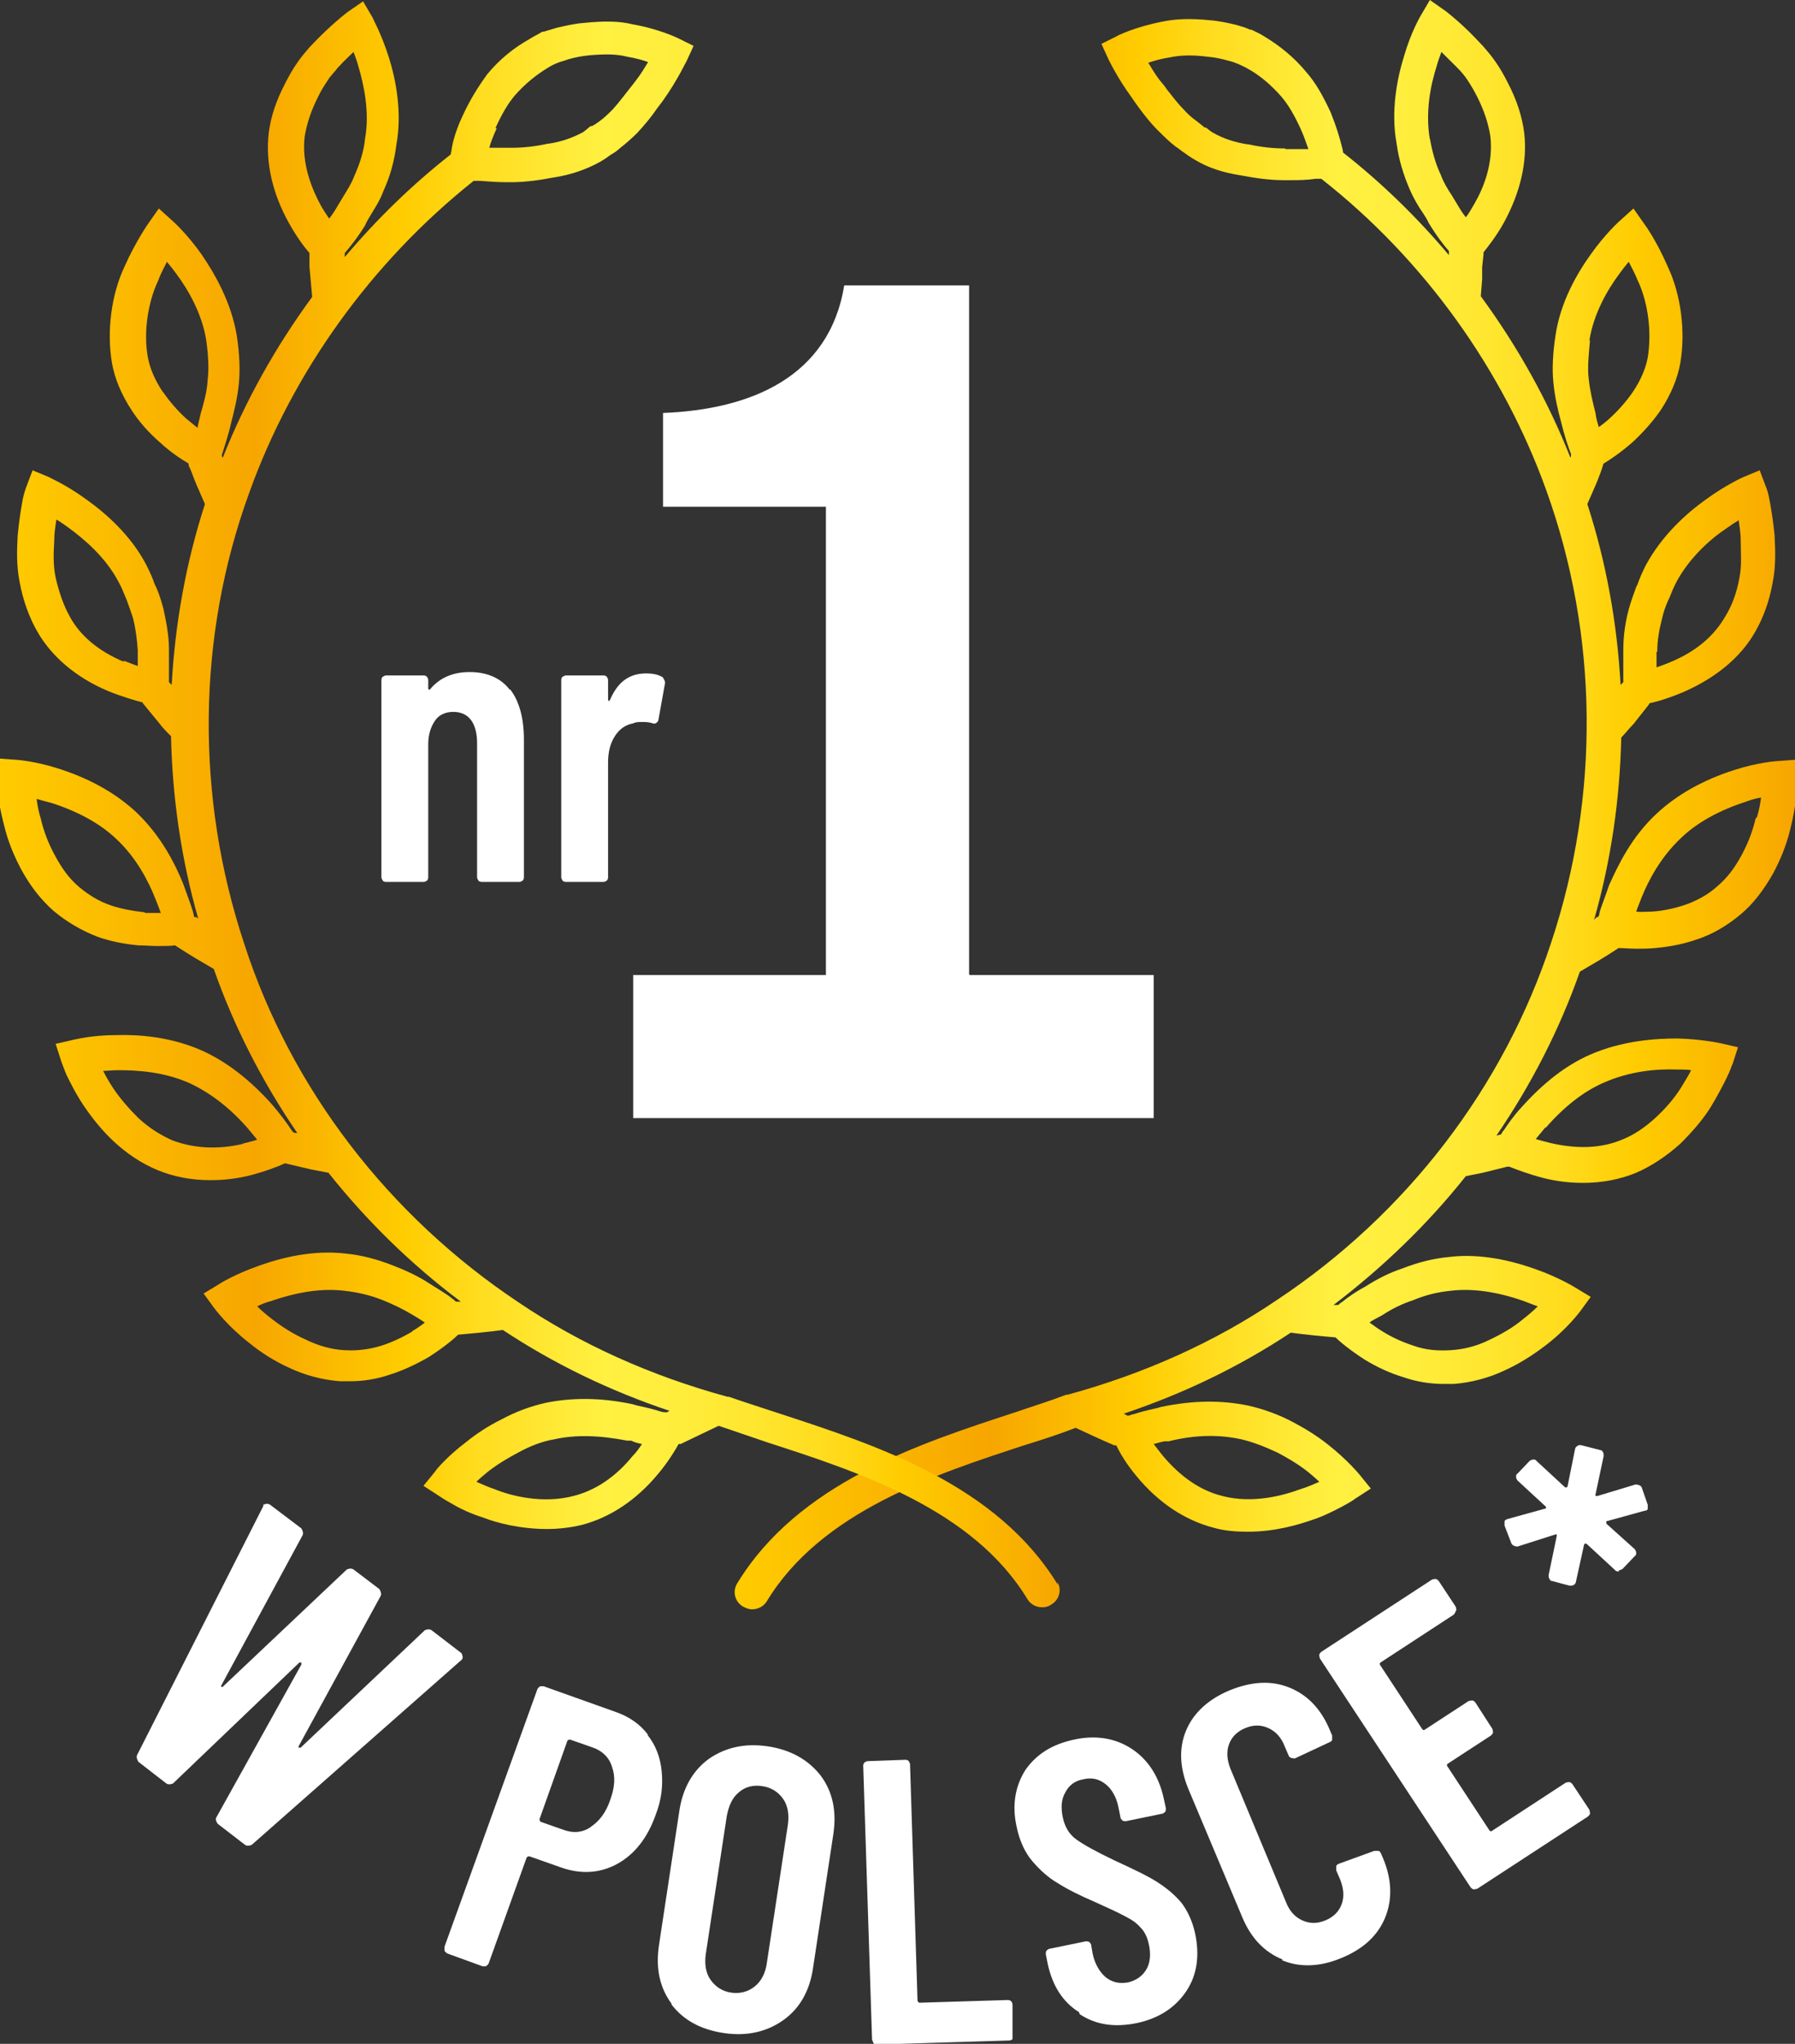 <svg width="116" height="132" viewBox="0 0 116 132" fill="none" xmlns="http://www.w3.org/2000/svg">
<rect x="0" y="0" width="116" height="132" fill="#333333" stroke="none"/>
<g clip-path="url(#clip0_224_507)">
<path d="M62.627 62.928V18.434H54.557C53.592 24.36 48.505 26.452 42.848 26.67V32.728H53.373V62.971H40.918V72.21H74.556V62.971H62.671L62.627 62.928Z" fill="white"/>
<path d="M116 50.246V49.07L114.816 49.157C114.772 49.157 113.588 49.244 112.096 49.723C110.035 50.377 108.369 51.336 107.097 52.512C105.43 54.038 104.553 55.911 103.983 57.175C103.72 57.96 103.501 58.483 103.369 58.918C103.369 59.049 103.325 59.136 103.281 59.224H103.194C103.194 59.224 103.062 59.354 103.018 59.398C104.115 55.563 104.685 51.597 104.772 47.632C105.036 47.37 105.255 47.065 105.562 46.76L106.527 45.54C106.527 45.54 106.571 45.453 106.614 45.409C107.097 45.322 107.93 45.06 108.851 44.668C110.912 43.753 112.491 42.446 113.412 40.833C113.938 39.918 114.333 38.872 114.552 37.652C114.772 36.563 114.728 35.56 114.684 34.689V34.602C114.596 33.686 114.465 32.902 114.377 32.423C114.289 31.856 114.158 31.507 114.114 31.42L113.719 30.374L112.667 30.81C112.667 30.81 111.57 31.29 110.254 32.248C109.026 33.12 107.404 34.558 106.351 36.519C106.132 36.955 105.957 37.347 105.825 37.739L105.737 37.913C105.562 38.393 105.386 38.872 105.255 39.352C105.036 40.18 104.904 41.051 104.904 41.966C104.904 42.271 104.904 42.576 104.904 42.882C104.904 43.143 104.904 43.448 104.904 43.709C104.904 43.84 104.904 43.927 104.904 44.058C104.904 44.058 104.86 44.102 104.816 44.145L104.729 44.232C104.509 40.267 103.808 36.345 102.58 32.553L103.018 31.551C103.194 31.159 103.325 30.81 103.457 30.462C103.501 30.331 103.544 30.2 103.588 30.069C103.588 30.069 103.588 29.982 103.632 29.939C104.071 29.677 104.772 29.198 105.518 28.544C106.22 27.89 106.834 27.193 107.316 26.496C107.974 25.494 108.413 24.448 108.588 23.445C108.939 21.397 108.632 19 107.755 17.17C107.053 15.558 106.307 14.512 106.264 14.468L105.562 13.466L104.641 14.294C104.641 14.294 103.72 15.122 102.799 16.429C101.922 17.649 100.825 19.523 100.518 21.702C100.343 22.835 100.299 23.881 100.387 24.709C100.475 25.668 100.694 26.539 100.869 27.193C101.088 28.108 101.352 28.893 101.527 29.328C101.527 29.328 101.527 29.372 101.527 29.416C101.527 29.459 101.527 29.503 101.483 29.546C100.036 25.886 98.062 22.356 95.694 19.131L95.782 18.042V17.257L95.87 16.429C95.87 16.386 95.87 16.342 95.87 16.298C96.177 15.906 96.703 15.253 97.185 14.381C98.238 12.463 98.72 10.459 98.501 8.585C98.369 7.539 98.019 6.45 97.448 5.36C97.229 4.924 96.966 4.445 96.659 4.009C96.396 3.617 96.089 3.268 95.826 2.963L95.738 2.876C94.554 1.569 93.501 0.784 93.457 0.741L92.405 0L91.791 1.046C91.791 1.046 91.177 2.092 90.738 3.617C90.3 5.012 89.861 7.147 90.256 9.282C90.388 10.285 90.695 11.287 91.089 12.202C91.352 12.812 91.659 13.335 91.966 13.771C92.098 13.989 92.23 14.163 92.317 14.381C92.844 15.253 93.326 15.863 93.633 16.211V16.298V16.473C91.572 14.032 89.291 11.81 86.791 9.849C86.791 9.718 86.748 9.587 86.704 9.413C86.572 8.89 86.353 8.149 86.002 7.278C85.519 6.232 85.037 5.36 84.423 4.663C83.634 3.704 82.713 2.963 81.704 2.353C81.441 2.179 81.134 2.048 80.871 1.917H80.783C80.52 1.787 80.213 1.7 79.906 1.612C79.38 1.482 78.766 1.351 78.195 1.307C76.924 1.177 75.959 1.22 75.126 1.395C73.327 1.743 72.187 2.31 72.143 2.353L71.178 2.833L71.617 3.791C71.617 3.791 72.187 5.012 73.152 6.319C73.152 6.319 73.415 6.711 73.547 6.885C73.898 7.365 74.336 7.931 74.819 8.411C75.213 8.803 75.564 9.152 75.959 9.457C76.178 9.587 76.353 9.762 76.573 9.892C76.792 10.067 77.011 10.197 77.231 10.328C78.108 10.851 79.073 11.156 80.213 11.331C81.134 11.505 82.055 11.636 82.932 11.636C83.064 11.636 83.195 11.636 83.327 11.636C83.897 11.636 84.423 11.636 84.993 11.548C85.125 11.548 85.256 11.548 85.388 11.548C92.01 16.734 97.141 23.881 99.948 31.725C103.281 41.008 103.413 51.336 100.255 60.836C97.185 70.205 90.914 78.398 82.493 83.976C78.502 86.678 73.941 88.726 68.986 90.077H68.898C67.889 90.469 66.749 90.818 65.609 91.21C59.337 93.258 51.575 95.786 47.628 102.279C47.321 102.802 47.496 103.456 48.022 103.761C48.198 103.848 48.373 103.935 48.593 103.935C48.987 103.935 49.338 103.761 49.557 103.412C53.066 97.616 60.434 95.219 66.31 93.302C67.451 92.953 68.503 92.605 69.512 92.213C70.17 92.518 71.091 92.953 72.012 93.346H72.143C72.363 93.825 72.801 94.566 73.459 95.35C74.862 97.05 76.573 98.183 78.415 98.662C79.16 98.88 79.95 98.924 80.651 98.924C82.362 98.924 83.853 98.488 84.73 98.183C85.432 97.965 86.133 97.616 86.791 97.268C87.274 97.006 87.537 96.832 87.581 96.788L88.589 96.135L87.844 95.219C87.844 95.219 87.055 94.261 85.826 93.302C85.125 92.736 84.335 92.256 83.59 91.864C82.625 91.341 81.616 90.992 80.651 90.775C78.941 90.426 77.143 90.426 75.038 90.862L74.731 90.949C74.117 91.08 73.634 91.21 73.24 91.341C73.108 91.341 73.02 91.428 72.933 91.428H72.845C72.845 91.428 72.713 91.341 72.626 91.297C76.529 89.99 80.125 88.247 83.414 86.068C84.379 86.199 85.3 86.286 86.309 86.373C86.66 86.722 87.318 87.245 88.195 87.811C88.984 88.29 89.817 88.683 90.695 88.944C91.572 89.249 92.449 89.38 93.326 89.38C93.545 89.38 93.764 89.38 93.94 89.38C95.08 89.293 96.22 88.988 97.229 88.508C98.194 88.073 99.071 87.506 99.817 86.94C101.264 85.85 102.053 84.761 102.097 84.717L102.799 83.758L101.79 83.148C101.79 83.148 100.738 82.495 99.246 81.972C97.185 81.231 95.256 80.969 93.589 81.187C92.624 81.274 91.615 81.536 90.607 81.928C89.817 82.189 89.028 82.582 88.282 83.061C87.712 83.366 87.186 83.715 86.704 84.107C86.616 84.15 86.528 84.238 86.484 84.281C86.397 84.281 86.265 84.281 86.177 84.281C89.379 81.841 92.273 79.052 94.729 75.958L95.826 75.74L97.405 75.348H97.536C97.975 75.522 98.764 75.827 99.773 76.088C100.65 76.306 101.483 76.394 102.316 76.394C103.501 76.394 104.685 76.176 105.737 75.74C106.746 75.304 107.711 74.65 108.588 73.866C109.29 73.169 109.991 72.384 110.518 71.556C111 70.772 111.351 70.075 111.57 69.639C111.833 69.116 111.921 68.767 111.965 68.724L112.316 67.634L111.175 67.373C111.175 67.373 109.991 67.111 108.412 67.068C107.009 67.068 104.86 67.198 102.755 68.114C101.176 68.811 99.729 69.944 98.326 71.513C97.799 72.079 97.448 72.602 97.185 72.994C97.098 73.082 97.054 73.169 97.01 73.256L96.703 73.343C98.939 70.075 100.782 66.501 102.097 62.753C102.843 62.318 103.676 61.838 104.465 61.315L104.597 61.228C104.904 61.228 105.299 61.272 105.781 61.272C106.132 61.272 106.527 61.272 106.965 61.228C107.93 61.141 108.807 60.967 109.684 60.662C110.737 60.313 111.658 59.746 112.491 59.049C113.281 58.395 113.982 57.48 114.596 56.391C115.035 55.563 115.43 54.648 115.693 53.558C115.912 52.687 116.043 51.902 116.087 51.336C116.087 50.813 116.087 50.464 116.087 50.421L116 50.246ZM107.097 42.097C107.097 41.356 107.228 40.659 107.404 39.962C107.492 39.569 107.623 39.177 107.799 38.785L107.886 38.611C108.018 38.262 108.149 37.957 108.325 37.608C109.158 36.04 110.518 34.819 111.57 34.122C111.877 33.904 112.14 33.73 112.36 33.599C112.403 33.948 112.491 34.384 112.491 34.863C112.491 35.691 112.579 36.519 112.403 37.347C112.228 38.306 111.921 39.134 111.482 39.831C110.781 41.051 109.64 42.053 107.974 42.751C107.667 42.882 107.316 43.012 107.053 43.099C107.053 42.794 107.053 42.446 107.053 42.097H107.097ZM92.405 9.021C92.098 7.234 92.449 5.491 92.844 4.271C92.931 3.922 93.063 3.617 93.15 3.356C93.414 3.617 93.721 3.922 94.072 4.271L94.159 4.358C94.422 4.619 94.642 4.881 94.817 5.142C95.08 5.535 95.299 5.927 95.475 6.275C95.913 7.147 96.177 7.975 96.308 8.759C96.527 10.546 95.87 12.159 95.256 13.204C95.08 13.509 94.905 13.815 94.729 14.032C94.554 13.815 94.379 13.553 94.203 13.248C94.072 13.03 93.94 12.812 93.808 12.594C93.545 12.202 93.282 11.766 93.107 11.287C92.756 10.546 92.537 9.718 92.405 8.934V9.021ZM83.02 9.587C82.274 9.587 81.485 9.5 80.695 9.326H80.651C79.774 9.195 79.029 8.934 78.415 8.585C78.239 8.498 78.108 8.367 77.932 8.236H77.845C77.845 8.236 77.538 7.975 77.362 7.844C77.055 7.626 76.748 7.365 76.485 7.06C76.09 6.668 75.74 6.188 75.389 5.752C75.257 5.535 75.082 5.36 74.95 5.186C74.643 4.794 74.424 4.401 74.205 4.053C74.599 3.922 75.038 3.791 75.608 3.704C76.222 3.573 77.011 3.53 78.02 3.661C78.502 3.704 78.941 3.791 79.38 3.922C79.599 3.966 79.818 4.053 80.037 4.14C80.213 4.227 80.432 4.314 80.651 4.445C81.441 4.881 82.143 5.491 82.8 6.232C83.283 6.798 83.677 7.496 84.072 8.367C84.291 8.846 84.423 9.282 84.555 9.631C84.072 9.631 83.59 9.631 83.107 9.631L83.02 9.587ZM75.257 93.084H75.52C77.275 92.648 78.809 92.648 80.213 92.953C80.958 93.128 81.748 93.433 82.581 93.825C83.239 94.174 83.897 94.566 84.511 95.045C84.774 95.263 85.037 95.481 85.256 95.699C84.862 95.873 84.467 96.047 84.028 96.178C82.976 96.57 80.958 97.137 78.985 96.614C77.582 96.265 76.31 95.394 75.169 94.043C74.95 93.781 74.731 93.476 74.555 93.258C74.775 93.215 74.994 93.128 75.257 93.084ZM89.335 84.935C89.993 84.499 90.651 84.194 91.308 83.976C92.142 83.628 92.887 83.453 93.721 83.366C95.124 83.192 96.703 83.41 98.457 84.02C98.808 84.15 99.115 84.281 99.378 84.368C99.115 84.63 98.764 84.935 98.369 85.24C97.799 85.719 97.054 86.155 96.22 86.547C95.431 86.94 94.554 87.157 93.721 87.201C92.931 87.245 92.142 87.201 91.308 86.896C90.651 86.678 89.949 86.373 89.335 85.981C89.028 85.806 88.765 85.589 88.502 85.414C88.721 85.24 89.028 85.109 89.335 84.935ZM99.904 72.82C101.088 71.469 102.316 70.51 103.588 69.944C105.343 69.159 107.097 69.029 108.325 69.072C108.676 69.072 109.026 69.072 109.29 69.116C109.114 69.465 108.895 69.813 108.632 70.249C108.193 70.946 107.623 71.6 107.009 72.166C106.351 72.776 105.606 73.299 104.816 73.605C103.457 74.171 101.922 74.215 100.211 73.822C99.861 73.735 99.51 73.648 99.246 73.561C99.422 73.343 99.641 73.082 99.861 72.82H99.904ZM102.711 22.007C102.974 20.264 103.895 18.695 104.641 17.693C104.86 17.388 105.036 17.17 105.255 16.909C105.43 17.257 105.65 17.649 105.825 18.085C106.527 19.567 106.746 21.484 106.483 23.097C106.351 23.794 106.044 24.535 105.518 25.319C105.123 25.886 104.641 26.452 104.071 26.975C103.808 27.237 103.544 27.411 103.325 27.585C103.237 27.324 103.15 27.019 103.106 26.67C102.93 25.973 102.755 25.276 102.667 24.448C102.58 23.75 102.667 22.922 102.755 21.964L102.711 22.007ZM113.456 52.861C113.237 53.776 112.93 54.517 112.579 55.171C112.096 56.086 111.57 56.739 111 57.219C110.386 57.785 109.64 58.178 108.895 58.439C108.237 58.657 107.492 58.831 106.746 58.875C106.395 58.875 106.044 58.918 105.737 58.875C105.825 58.613 105.957 58.308 106.088 57.96C106.527 56.87 107.316 55.345 108.676 54.081C109.684 53.123 111.088 52.338 112.842 51.772C113.193 51.641 113.5 51.554 113.807 51.51C113.763 51.859 113.675 52.338 113.544 52.774L113.456 52.861Z" fill="url(#paint0_linear_224_507)"/>
<path d="M68.372 102.366C64.425 95.873 56.662 93.346 50.391 91.297C49.206 90.905 48.11 90.557 47.101 90.208H47.014C42.058 88.857 37.497 86.809 33.506 84.107C25.129 78.529 18.814 70.336 15.788 60.967C12.63 51.467 12.718 41.138 16.095 31.856C18.902 24.012 24.033 16.909 30.611 11.679C30.743 11.679 30.831 11.679 31.006 11.679C31.576 11.723 32.146 11.766 32.673 11.766C32.804 11.766 32.936 11.766 33.067 11.766C33.944 11.766 34.865 11.636 35.786 11.461C36.927 11.287 37.892 10.938 38.769 10.459C38.988 10.328 39.207 10.197 39.427 10.023C39.646 9.892 39.865 9.762 40.041 9.587C40.435 9.282 40.83 8.934 41.181 8.585C41.663 8.062 42.102 7.539 42.453 7.016C42.584 6.842 42.716 6.668 42.847 6.493C43.812 5.142 44.339 3.966 44.382 3.922L44.821 2.963L43.856 2.484C43.856 2.484 42.628 1.874 40.874 1.569C39.997 1.351 38.988 1.351 37.716 1.482C37.146 1.525 36.576 1.656 36.006 1.787C35.699 1.874 35.436 1.961 35.129 2.048H35.041C34.778 2.223 34.471 2.353 34.208 2.528C33.199 3.094 32.278 3.835 31.489 4.794C30.918 5.578 30.392 6.406 29.91 7.452C29.515 8.28 29.296 9.021 29.208 9.5C29.208 9.5 29.164 9.849 29.12 9.98C26.62 11.941 24.34 14.163 22.279 16.604V16.429V16.342C22.586 15.993 23.112 15.34 23.594 14.555C23.682 14.337 23.814 14.12 23.945 13.902C24.208 13.466 24.559 12.943 24.779 12.333C25.217 11.374 25.48 10.415 25.612 9.369C26.006 7.234 25.568 5.099 25.129 3.704C24.647 2.179 24.077 1.177 24.077 1.133L23.463 0.087L22.454 0.784C22.454 0.784 21.358 1.612 20.13 2.92L20.042 3.007C19.779 3.312 19.472 3.661 19.209 4.053C18.902 4.489 18.639 4.968 18.419 5.404C17.849 6.493 17.498 7.539 17.367 8.585C17.148 10.459 17.586 12.463 18.683 14.425C19.165 15.296 19.691 15.993 19.998 16.342C19.998 16.386 19.998 16.429 19.998 16.473V17.214L20.174 19.175C17.805 22.399 15.832 25.929 14.385 29.59C14.385 29.59 14.385 29.503 14.341 29.459V29.372C14.472 28.936 14.736 28.195 14.955 27.237C15.13 26.54 15.349 25.712 15.437 24.753C15.525 23.881 15.481 22.879 15.306 21.702C14.955 19.523 13.858 17.649 13.025 16.429C12.104 15.122 11.227 14.337 11.183 14.294L10.262 13.466L9.56 14.468C9.56 14.468 8.771 15.601 8.069 17.17C7.192 19 6.885 21.397 7.236 23.445C7.411 24.448 7.85 25.494 8.508 26.496C8.99 27.237 9.604 27.934 10.306 28.544C11.052 29.241 11.753 29.677 12.192 29.939V30.069C12.192 30.069 12.323 30.331 12.367 30.462C12.499 30.81 12.63 31.159 12.806 31.551L13.244 32.553C12.016 36.345 11.315 40.267 11.095 44.232L11.008 44.145C11.008 44.145 10.964 44.102 10.92 44.058C10.92 43.971 10.92 43.84 10.92 43.709C10.92 43.448 10.92 43.143 10.92 42.838C10.92 42.576 10.92 42.271 10.92 41.923C10.92 41.051 10.745 40.18 10.569 39.352C10.438 38.872 10.306 38.393 10.087 37.913L9.999 37.739C9.867 37.347 9.692 36.955 9.473 36.519C8.464 34.558 6.797 33.12 5.569 32.248C4.254 31.29 3.201 30.854 3.157 30.81L2.105 30.374L1.71 31.42C1.71 31.42 1.535 31.856 1.447 32.379C1.359 32.858 1.228 33.643 1.14 34.602C1.096 35.517 1.052 36.519 1.272 37.608C1.491 38.785 1.886 39.874 2.412 40.79C3.333 42.402 4.912 43.753 6.973 44.625C7.938 45.017 8.727 45.235 9.21 45.365C9.21 45.365 9.253 45.453 9.297 45.496L10.262 46.673C10.525 47.022 10.788 47.283 11.052 47.544C11.139 51.51 11.709 55.476 12.806 59.311C12.762 59.311 12.718 59.224 12.63 59.224H12.543C12.543 59.224 12.499 58.962 12.455 58.831C12.323 58.395 12.104 57.829 11.841 57.088C11.315 55.781 10.394 53.95 8.771 52.425C7.499 51.249 5.833 50.29 3.771 49.636C2.28 49.157 1.096 49.07 1.052 49.07L-0.132 48.983V50.159C-0.132 50.159 -0.132 50.508 -0.132 51.031C-0.132 51.641 0.044 52.425 0.263 53.297C0.526 54.386 0.921 55.301 1.359 56.129C1.973 57.263 2.675 58.134 3.464 58.831C4.298 59.529 5.262 60.095 6.271 60.487C7.104 60.792 8.025 60.967 8.946 61.054C9.385 61.054 9.78 61.097 10.13 61.097C10.613 61.097 11.052 61.097 11.315 61.054L11.446 61.141C12.236 61.664 13.069 62.143 13.815 62.579C15.13 66.327 16.972 69.9 19.209 73.169H19.033L18.902 73.082C18.858 72.994 18.77 72.907 18.726 72.82C18.463 72.428 18.069 71.905 17.586 71.338C16.183 69.77 14.736 68.636 13.157 67.896C11.052 66.937 8.903 66.806 7.499 66.85C5.876 66.85 4.78 67.155 4.736 67.155L3.596 67.416L3.947 68.506C3.947 68.506 4.078 68.898 4.298 69.421C4.517 69.857 4.868 70.597 5.394 71.382C5.92 72.166 6.578 72.994 7.324 73.692C8.157 74.476 9.122 75.13 10.174 75.566C11.227 76.001 12.367 76.219 13.595 76.219C14.428 76.219 15.262 76.132 16.139 75.914C17.148 75.653 17.937 75.348 18.419 75.13L20.086 75.522L21.226 75.74C23.682 78.834 26.577 81.667 29.778 84.063C29.691 84.063 29.559 84.063 29.471 84.063C29.384 84.02 29.34 83.933 29.252 83.889C28.77 83.497 28.199 83.192 27.673 82.843C26.927 82.364 26.138 82.015 25.349 81.71C24.34 81.318 23.331 81.056 22.41 80.969C20.7 80.751 18.77 81.013 16.709 81.754C15.218 82.277 14.209 82.887 14.165 82.93L13.157 83.54L13.858 84.499C13.858 84.499 14.692 85.632 16.095 86.722C16.841 87.332 17.718 87.898 18.683 88.334C19.691 88.814 20.831 89.118 21.972 89.206C22.191 89.206 22.41 89.206 22.586 89.206C23.463 89.206 24.34 89.075 25.217 88.77C26.05 88.508 26.884 88.116 27.717 87.637C28.594 87.07 29.252 86.547 29.603 86.199C30.568 86.112 31.532 86.024 32.497 85.894C35.786 88.073 39.383 89.816 43.286 91.123C43.242 91.123 43.154 91.167 43.111 91.21H43.023C43.023 91.21 42.847 91.21 42.716 91.167C42.321 91.036 41.795 90.905 41.181 90.775L40.874 90.687C38.813 90.252 36.971 90.252 35.26 90.6C34.295 90.818 33.331 91.167 32.366 91.69C31.576 92.082 30.831 92.561 30.129 93.128C28.857 94.087 28.112 95.002 28.112 95.045L27.366 95.96L28.375 96.614C28.375 96.614 28.682 96.832 29.164 97.093C29.822 97.486 30.524 97.791 31.225 98.009C32.103 98.357 33.638 98.749 35.348 98.749C36.093 98.749 36.839 98.662 37.585 98.488C39.427 98.009 41.137 96.876 42.54 95.176C43.198 94.391 43.637 93.651 43.856 93.258H43.988C44.909 92.823 45.786 92.387 46.444 92.082C47.452 92.43 48.505 92.779 49.645 93.171C55.566 95.089 62.89 97.486 66.398 103.282C66.618 103.63 66.968 103.805 67.363 103.805C67.538 103.805 67.758 103.761 67.933 103.63C68.46 103.325 68.635 102.672 68.328 102.149L68.372 102.366ZM32.015 8.28C32.41 7.408 32.804 6.711 33.287 6.145C33.944 5.404 34.646 4.837 35.436 4.358C35.655 4.227 35.83 4.14 36.05 4.053C36.269 3.966 36.488 3.922 36.708 3.835C37.146 3.704 37.629 3.617 38.067 3.573C39.076 3.486 39.865 3.486 40.523 3.661C41.049 3.748 41.532 3.879 41.883 4.009C41.663 4.358 41.444 4.75 41.137 5.142C41.005 5.317 40.874 5.491 40.698 5.709C40.348 6.145 39.997 6.624 39.602 7.06C39.295 7.365 39.032 7.626 38.725 7.844C38.549 7.975 38.418 8.062 38.242 8.149H38.155C38.155 8.149 37.804 8.454 37.672 8.541C37.014 8.89 36.313 9.152 35.436 9.282H35.392C34.602 9.457 33.813 9.544 33.067 9.544C32.585 9.544 32.103 9.544 31.62 9.544C31.708 9.195 31.883 8.759 32.103 8.28H32.015ZM19.691 8.803C19.823 8.018 20.086 7.19 20.524 6.319C20.7 5.927 20.919 5.578 21.182 5.186C21.358 4.881 21.621 4.663 21.84 4.358L21.928 4.271C22.235 3.922 22.586 3.617 22.849 3.356C22.937 3.617 23.068 3.922 23.156 4.271C23.507 5.447 23.901 7.234 23.594 8.934C23.507 9.805 23.244 10.59 22.893 11.374C22.717 11.853 22.454 12.246 22.191 12.681C22.059 12.899 21.928 13.117 21.796 13.335C21.621 13.64 21.445 13.902 21.27 14.12C21.095 13.858 20.919 13.597 20.744 13.291C20.174 12.246 19.472 10.59 19.691 8.803ZM8.025 42.751C6.359 42.053 5.175 41.051 4.517 39.831C4.122 39.134 3.815 38.262 3.596 37.303C3.421 36.475 3.464 35.691 3.508 34.863C3.508 34.34 3.596 33.904 3.64 33.556C3.903 33.686 4.166 33.904 4.429 34.079C5.438 34.819 6.841 35.996 7.675 37.608C7.85 37.913 7.982 38.262 8.113 38.567L8.201 38.785C8.332 39.134 8.464 39.526 8.596 39.918C8.771 40.615 8.859 41.313 8.903 42.01C8.903 42.358 8.903 42.751 8.903 43.012C8.639 42.925 8.332 42.794 7.982 42.664L8.025 42.751ZM10.525 25.319C9.999 24.535 9.692 23.794 9.56 23.097C9.253 21.484 9.56 19.523 10.218 18.129C10.394 17.649 10.613 17.257 10.788 16.909C10.964 17.126 11.183 17.388 11.402 17.693C12.148 18.695 13.069 20.264 13.332 22.007C13.464 22.966 13.508 23.838 13.42 24.535C13.376 25.319 13.157 26.06 12.981 26.67C12.893 27.062 12.806 27.367 12.762 27.629C12.543 27.455 12.28 27.237 12.016 27.019C11.446 26.496 10.964 25.929 10.569 25.363L10.525 25.319ZM9.341 58.919C8.552 58.831 7.85 58.701 7.192 58.483C6.403 58.221 5.701 57.785 5.087 57.263C4.473 56.739 3.991 56.086 3.508 55.171C3.157 54.517 2.85 53.776 2.631 52.861C2.5 52.425 2.412 51.989 2.368 51.597C2.675 51.684 2.982 51.772 3.333 51.859C5.087 52.425 6.49 53.21 7.499 54.168C8.859 55.432 9.604 56.957 10.043 58.047C10.174 58.395 10.306 58.701 10.394 58.962C10.087 58.962 9.78 58.962 9.385 58.962L9.341 58.919ZM15.744 73.866C14.078 74.258 12.543 74.171 11.139 73.648C10.35 73.299 9.604 72.82 8.946 72.21C8.332 71.6 7.762 70.946 7.324 70.293C7.061 69.9 6.841 69.508 6.666 69.159C6.973 69.159 7.28 69.116 7.631 69.116C8.815 69.116 10.613 69.203 12.323 69.987C13.595 70.598 14.823 71.513 16.007 72.864C16.227 73.125 16.446 73.387 16.621 73.605C16.358 73.692 16.007 73.779 15.656 73.866H15.744ZM26.664 85.981C26.006 86.373 25.349 86.678 24.691 86.896C23.858 87.157 23.068 87.245 22.279 87.201C21.402 87.157 20.524 86.896 19.735 86.504C18.946 86.155 18.2 85.676 17.586 85.196C17.191 84.891 16.884 84.63 16.621 84.368C16.884 84.238 17.191 84.107 17.542 84.02C19.297 83.41 20.875 83.192 22.279 83.366C23.068 83.453 23.858 83.628 24.647 83.933C25.305 84.194 25.963 84.499 26.62 84.891C26.927 85.066 27.191 85.24 27.454 85.414C27.235 85.589 26.927 85.806 26.62 85.981H26.664ZM40.874 94.043C39.777 95.394 38.462 96.265 37.058 96.614C35.085 97.137 33.024 96.614 31.971 96.178C31.576 96.047 31.182 95.873 30.787 95.699C31.006 95.481 31.269 95.263 31.532 95.045C32.146 94.566 32.804 94.174 33.462 93.825C34.252 93.389 35.041 93.084 35.83 92.953C37.19 92.648 38.725 92.692 40.523 93.041H40.786C41.049 93.171 41.269 93.215 41.488 93.258C41.312 93.52 41.137 93.781 40.874 94.043Z" fill="url(#paint1_linear_224_507)"/>
<path d="M8.859 113.348L17.016 97.268V97.181C17.016 97.181 17.279 97.05 17.454 97.181L19.472 98.706C19.472 98.706 19.647 98.967 19.559 99.142L14.297 108.86V108.947C14.297 108.947 14.341 108.947 14.384 108.947L22.41 101.364C22.41 101.364 22.673 101.233 22.849 101.364L24.515 102.628C24.515 102.628 24.691 102.889 24.603 103.064L19.296 112.782V112.869C19.296 112.869 19.34 112.869 19.428 112.869L27.454 105.286C27.454 105.286 27.717 105.156 27.892 105.286L29.822 106.768C29.822 106.768 29.997 107.073 29.822 107.204L16.27 119.144C16.27 119.144 16.007 119.275 15.832 119.144L14.077 117.793C14.077 117.793 13.858 117.532 13.99 117.358L19.472 107.509C19.472 107.509 19.472 107.422 19.472 107.378C19.472 107.335 19.384 107.378 19.34 107.378L11.183 115.179C11.183 115.179 10.92 115.309 10.744 115.179L8.946 113.784C8.946 113.784 8.771 113.523 8.859 113.348Z" fill="white"/>
<path d="M41.839 112.041C42.365 112.695 42.672 113.479 42.76 114.394C42.847 115.309 42.76 116.225 42.365 117.227C41.839 118.709 41.005 119.754 39.909 120.365C38.812 120.975 37.585 121.062 36.313 120.626L34.208 119.885C34.208 119.885 34.076 119.885 34.032 119.972L31.576 126.814C31.576 126.814 31.488 126.945 31.401 126.988C31.313 126.988 31.225 126.988 31.181 126.988L28.901 126.161C28.901 126.161 28.769 126.073 28.726 125.986C28.726 125.899 28.726 125.812 28.726 125.725L34.734 109.078C34.734 109.078 34.822 108.947 34.909 108.903C34.997 108.903 35.085 108.903 35.129 108.903L39.777 110.559C40.654 110.864 41.356 111.344 41.883 112.041H41.839ZM38.199 117.968C38.725 117.619 39.163 117.053 39.426 116.268C39.733 115.44 39.777 114.743 39.558 114.133C39.383 113.523 38.944 113.087 38.33 112.869L36.839 112.346C36.839 112.346 36.707 112.346 36.664 112.433L34.865 117.488C34.865 117.488 34.865 117.619 34.953 117.663L36.444 118.186C37.058 118.403 37.628 118.36 38.155 118.011L38.199 117.968Z" fill="white"/>
<path d="M43.417 129.429C42.628 128.383 42.365 127.119 42.584 125.638L43.9 116.965C44.119 115.484 44.777 114.351 45.785 113.61C46.838 112.869 48.11 112.564 49.601 112.782C51.092 113 52.232 113.653 53.022 114.656C53.811 115.702 54.074 116.965 53.855 118.447L52.539 127.119C52.32 128.601 51.662 129.734 50.61 130.475C49.557 131.216 48.285 131.521 46.794 131.303C45.303 131.085 44.163 130.475 43.373 129.429H43.417ZM48.768 128.296C49.206 127.947 49.469 127.424 49.557 126.771L50.917 117.837C51.004 117.183 50.917 116.617 50.61 116.181C50.303 115.745 49.864 115.44 49.25 115.353C48.68 115.266 48.154 115.397 47.759 115.745C47.321 116.094 47.101 116.617 46.97 117.27L45.61 126.204C45.522 126.858 45.61 127.424 45.917 127.86C46.224 128.296 46.663 128.601 47.233 128.688C47.803 128.775 48.329 128.644 48.768 128.296Z" fill="white"/>
<path d="M56.443 131.913C56.443 131.913 56.355 131.782 56.355 131.695L55.785 114.046C55.785 114.046 55.785 113.871 55.873 113.828C55.917 113.784 56.004 113.74 56.092 113.74L58.504 113.653C58.504 113.653 58.68 113.653 58.724 113.74C58.767 113.828 58.811 113.871 58.811 113.958L59.294 129.211C59.294 129.211 59.337 129.342 59.425 129.342L65.127 129.167C65.127 129.167 65.302 129.167 65.346 129.255C65.39 129.298 65.433 129.385 65.433 129.472V131.477C65.433 131.477 65.433 131.651 65.433 131.695C65.39 131.738 65.302 131.782 65.214 131.782L56.662 132.044C56.662 132.044 56.487 132.044 56.443 131.956V131.913Z" fill="white"/>
<path d="M69.731 129.952C68.678 129.298 68.02 128.252 67.713 126.858L67.582 126.204C67.582 126.204 67.582 126.03 67.626 125.986C67.67 125.943 67.757 125.855 67.845 125.855L70.169 125.376C70.169 125.376 70.345 125.376 70.389 125.42C70.433 125.463 70.52 125.55 70.52 125.637L70.608 126.16C70.74 126.814 71.047 127.337 71.441 127.686C71.88 128.034 72.319 128.121 72.889 128.034C73.415 127.904 73.81 127.642 74.073 127.206C74.336 126.771 74.38 126.204 74.248 125.594C74.16 125.158 73.985 124.766 73.722 124.504C73.459 124.199 73.152 123.982 72.713 123.764C72.318 123.546 71.661 123.241 70.784 122.848C69.775 122.413 68.985 122.02 68.371 121.628C67.757 121.28 67.187 120.757 66.705 120.19C66.222 119.624 65.872 118.839 65.696 117.968C65.389 116.573 65.608 115.353 66.266 114.307C66.968 113.305 67.977 112.651 69.424 112.346C70.827 112.041 72.099 112.259 73.152 112.956C74.204 113.653 74.906 114.743 75.213 116.181L75.344 116.791C75.344 116.791 75.344 116.965 75.301 117.009C75.257 117.052 75.169 117.14 75.081 117.14L72.757 117.619C72.757 117.619 72.582 117.619 72.538 117.575C72.494 117.532 72.406 117.445 72.406 117.358L72.275 116.704C72.143 116.05 71.836 115.527 71.441 115.222C71.003 114.874 70.52 114.786 69.994 114.917C69.468 115.004 69.073 115.309 68.854 115.745C68.591 116.181 68.547 116.704 68.678 117.358C68.81 117.968 69.073 118.447 69.555 118.796C70.038 119.144 70.827 119.58 72.011 120.147C73.239 120.713 74.16 121.149 74.774 121.541C75.388 121.933 75.915 122.369 76.353 122.892C76.748 123.415 77.055 124.069 77.23 124.853C77.537 126.291 77.362 127.555 76.66 128.601C75.959 129.647 74.906 130.344 73.503 130.649C72.055 130.954 70.827 130.78 69.775 130.083L69.731 129.952Z" fill="white"/>
<path d="M82.888 126.553C81.704 126.073 80.827 125.158 80.257 123.764L76.792 115.527C76.222 114.133 76.178 112.869 76.661 111.736C77.143 110.603 78.108 109.731 79.468 109.165C80.871 108.598 82.143 108.511 83.327 108.99C84.511 109.47 85.388 110.385 85.958 111.779L86.09 112.084C86.09 112.084 86.09 112.259 86.09 112.346C86.09 112.433 86.002 112.477 85.915 112.52L83.678 113.566C83.678 113.566 83.327 113.566 83.283 113.392L83.02 112.782C82.801 112.215 82.45 111.823 81.967 111.605C81.485 111.387 81.002 111.387 80.476 111.605C79.95 111.823 79.599 112.172 79.424 112.651C79.248 113.13 79.292 113.653 79.511 114.22L83.108 122.848C83.327 123.415 83.678 123.807 84.16 124.025C84.643 124.243 85.125 124.243 85.651 124.025C86.178 123.807 86.528 123.458 86.704 122.979C86.879 122.5 86.835 121.977 86.616 121.41L86.353 120.8C86.353 120.8 86.353 120.626 86.353 120.539C86.353 120.452 86.441 120.408 86.528 120.364L88.809 119.536C88.809 119.536 88.984 119.536 89.072 119.536C89.16 119.536 89.204 119.624 89.248 119.711L89.379 120.016C89.949 121.367 89.993 122.674 89.511 123.851C89.028 125.027 88.063 125.899 86.66 126.465C85.3 127.032 83.985 127.076 82.844 126.596L82.888 126.553Z" fill="white"/>
<path d="M94.071 104.066C94.071 104.066 94.027 104.197 93.939 104.284L89.203 107.378C89.203 107.378 89.115 107.465 89.203 107.552L91.922 111.692C91.922 111.692 92.01 111.78 92.097 111.692L94.904 109.862C94.904 109.862 95.08 109.819 95.124 109.819C95.211 109.819 95.255 109.862 95.343 109.949L96.439 111.649C96.439 111.649 96.483 111.78 96.483 111.867C96.483 111.954 96.439 111.997 96.352 112.085L93.545 113.915C93.545 113.915 93.457 114.002 93.545 114.089L96.264 118.229C96.264 118.229 96.352 118.316 96.439 118.229L101.176 115.135C101.176 115.135 101.307 115.092 101.395 115.092C101.483 115.092 101.527 115.135 101.614 115.222L102.711 116.878C102.711 116.878 102.755 117.053 102.755 117.096C102.755 117.183 102.711 117.227 102.623 117.314L95.474 121.977C95.474 121.977 95.343 122.021 95.255 122.021C95.167 122.021 95.124 121.977 95.036 121.89L85.3 107.117C85.3 107.117 85.256 106.986 85.256 106.899C85.256 106.812 85.3 106.768 85.387 106.681L92.536 102.018C92.536 102.018 92.668 101.974 92.755 101.974C92.843 101.974 92.887 102.018 92.975 102.105L94.071 103.761C94.071 103.761 94.115 103.892 94.115 103.979L94.071 104.066Z" fill="white"/>
<path d="M104.597 101.495C104.597 101.495 104.422 101.495 104.378 101.408L102.536 99.708C102.536 99.708 102.448 99.665 102.405 99.708C102.405 99.708 102.361 99.752 102.361 99.795L101.834 102.192C101.834 102.192 101.791 102.323 101.747 102.323C101.659 102.41 101.571 102.41 101.44 102.41L100.299 102.105C100.299 102.105 100.168 102.105 100.168 102.018C100.08 101.931 100.08 101.844 100.08 101.713L100.606 99.185V99.098C100.606 99.098 100.563 99.098 100.519 99.098L98.063 99.882C98.063 99.882 97.756 99.882 97.668 99.665L97.23 98.532C97.23 98.532 97.23 98.357 97.23 98.27C97.23 98.183 97.317 98.139 97.449 98.096L99.817 97.442C99.817 97.442 99.905 97.442 99.905 97.398V97.311L98.063 95.612C98.063 95.612 97.975 95.481 97.975 95.394C97.975 95.307 97.975 95.22 98.063 95.176L98.852 94.348C98.852 94.348 98.984 94.261 99.072 94.261C99.159 94.261 99.247 94.261 99.291 94.348L101.133 96.048C101.133 96.048 101.22 96.091 101.264 96.048C101.264 96.048 101.308 96.004 101.308 95.96L101.791 93.564C101.791 93.564 101.834 93.433 101.878 93.433C101.966 93.346 102.054 93.302 102.229 93.346L103.413 93.651C103.413 93.651 103.545 93.651 103.545 93.738C103.633 93.781 103.633 93.912 103.633 94.043L103.106 96.527V96.614C103.106 96.614 103.15 96.614 103.238 96.614L105.694 95.873C105.694 95.873 106.001 95.873 106.088 96.048L106.483 97.181C106.483 97.181 106.483 97.355 106.483 97.442C106.483 97.529 106.352 97.573 106.264 97.573L103.896 98.227C103.896 98.227 103.808 98.227 103.808 98.27C103.808 98.27 103.808 98.357 103.808 98.401L105.65 100.057C105.65 100.057 105.738 100.188 105.738 100.275C105.738 100.362 105.738 100.449 105.65 100.493L104.86 101.321C104.86 101.321 104.729 101.408 104.641 101.408L104.597 101.495Z" fill="white"/>
<path d="M32.98 44.538C33.55 45.278 33.857 46.368 33.857 47.762V56.653C33.857 56.653 33.857 56.827 33.77 56.87C33.726 56.914 33.638 56.958 33.55 56.958H31.138C31.138 56.958 30.963 56.958 30.919 56.87C30.875 56.783 30.831 56.74 30.831 56.653V47.98C30.831 47.37 30.7 46.847 30.436 46.499C30.173 46.15 29.779 45.976 29.296 45.976C28.814 45.976 28.375 46.15 28.112 46.542C27.849 46.934 27.674 47.414 27.674 48.068V56.653C27.674 56.653 27.674 56.827 27.586 56.87C27.542 56.914 27.454 56.958 27.367 56.958H24.954C24.954 56.958 24.779 56.958 24.735 56.87C24.691 56.783 24.648 56.74 24.648 56.653V43.928C24.648 43.928 24.648 43.753 24.735 43.71C24.823 43.666 24.867 43.622 24.954 43.622H27.367C27.367 43.622 27.542 43.622 27.586 43.71C27.63 43.753 27.674 43.84 27.674 43.928V44.45C27.674 44.45 27.674 44.538 27.717 44.538C27.761 44.538 27.805 44.538 27.849 44.45C28.463 43.753 29.296 43.404 30.349 43.404C31.489 43.404 32.366 43.797 32.936 44.538H32.98Z" fill="white"/>
<path d="M42.804 43.71C42.804 43.71 42.98 43.928 42.98 44.102L42.541 46.542C42.541 46.542 42.409 46.804 42.19 46.717C41.927 46.629 41.708 46.629 41.488 46.629C41.269 46.629 41.094 46.629 40.918 46.717C40.436 46.804 40.041 47.065 39.734 47.544C39.427 48.024 39.296 48.59 39.296 49.244V56.653C39.296 56.653 39.296 56.827 39.208 56.87C39.164 56.914 39.076 56.958 38.989 56.958H36.577C36.577 56.958 36.401 56.958 36.357 56.87C36.313 56.783 36.27 56.74 36.27 56.653V43.928C36.27 43.928 36.27 43.753 36.357 43.71C36.445 43.666 36.489 43.622 36.577 43.622H38.989C38.989 43.622 39.164 43.622 39.208 43.71C39.252 43.753 39.296 43.84 39.296 43.928V45.148C39.296 45.148 39.296 45.235 39.34 45.278C39.34 45.278 39.383 45.278 39.427 45.191C39.91 44.058 40.655 43.492 41.752 43.492C42.234 43.492 42.585 43.579 42.848 43.753L42.804 43.71Z" fill="white"/>
</g>
<defs>
<linearGradient id="paint0_linear_224_507" x1="47.496" y1="51.989" x2="116" y2="51.989" gradientUnits="userSpaceOnUse">
<stop stop-color="#FFCC00"/>
<stop offset="0.24" stop-color="#F7A600"/>
<stop offset="0.38" stop-color="#FFCC00"/>
<stop offset="0.45" stop-color="#FFDC1E"/>
<stop offset="0.53" stop-color="#FFEA37"/>
<stop offset="0.57" stop-color="#FFF041"/>
<stop offset="0.64" stop-color="#FFED3C"/>
<stop offset="0.71" stop-color="#FFE62F"/>
<stop offset="0.79" stop-color="#FFDA1A"/>
<stop offset="0.85" stop-color="#FFCC00"/>
<stop offset="1" stop-color="#F7A600"/>
</linearGradient>
<linearGradient id="paint1_linear_224_507" x1="-0" y1="51.989" x2="68.503" y2="51.989" gradientUnits="userSpaceOnUse">
<stop stop-color="#FFCC00"/>
<stop offset="0.24" stop-color="#F7A600"/>
<stop offset="0.38" stop-color="#FFCC00"/>
<stop offset="0.45" stop-color="#FFDC1E"/>
<stop offset="0.53" stop-color="#FFEA37"/>
<stop offset="0.57" stop-color="#FFF041"/>
<stop offset="0.64" stop-color="#FFED3C"/>
<stop offset="0.71" stop-color="#FFE62F"/>
<stop offset="0.79" stop-color="#FFDA1A"/>
<stop offset="0.85" stop-color="#FFCC00"/>
<stop offset="1" stop-color="#F7A600"/>
</linearGradient>
<clipPath id="clip0_224_507">
<rect width="116" height="132" fill="white"/>
</clipPath>
</defs>
</svg>
